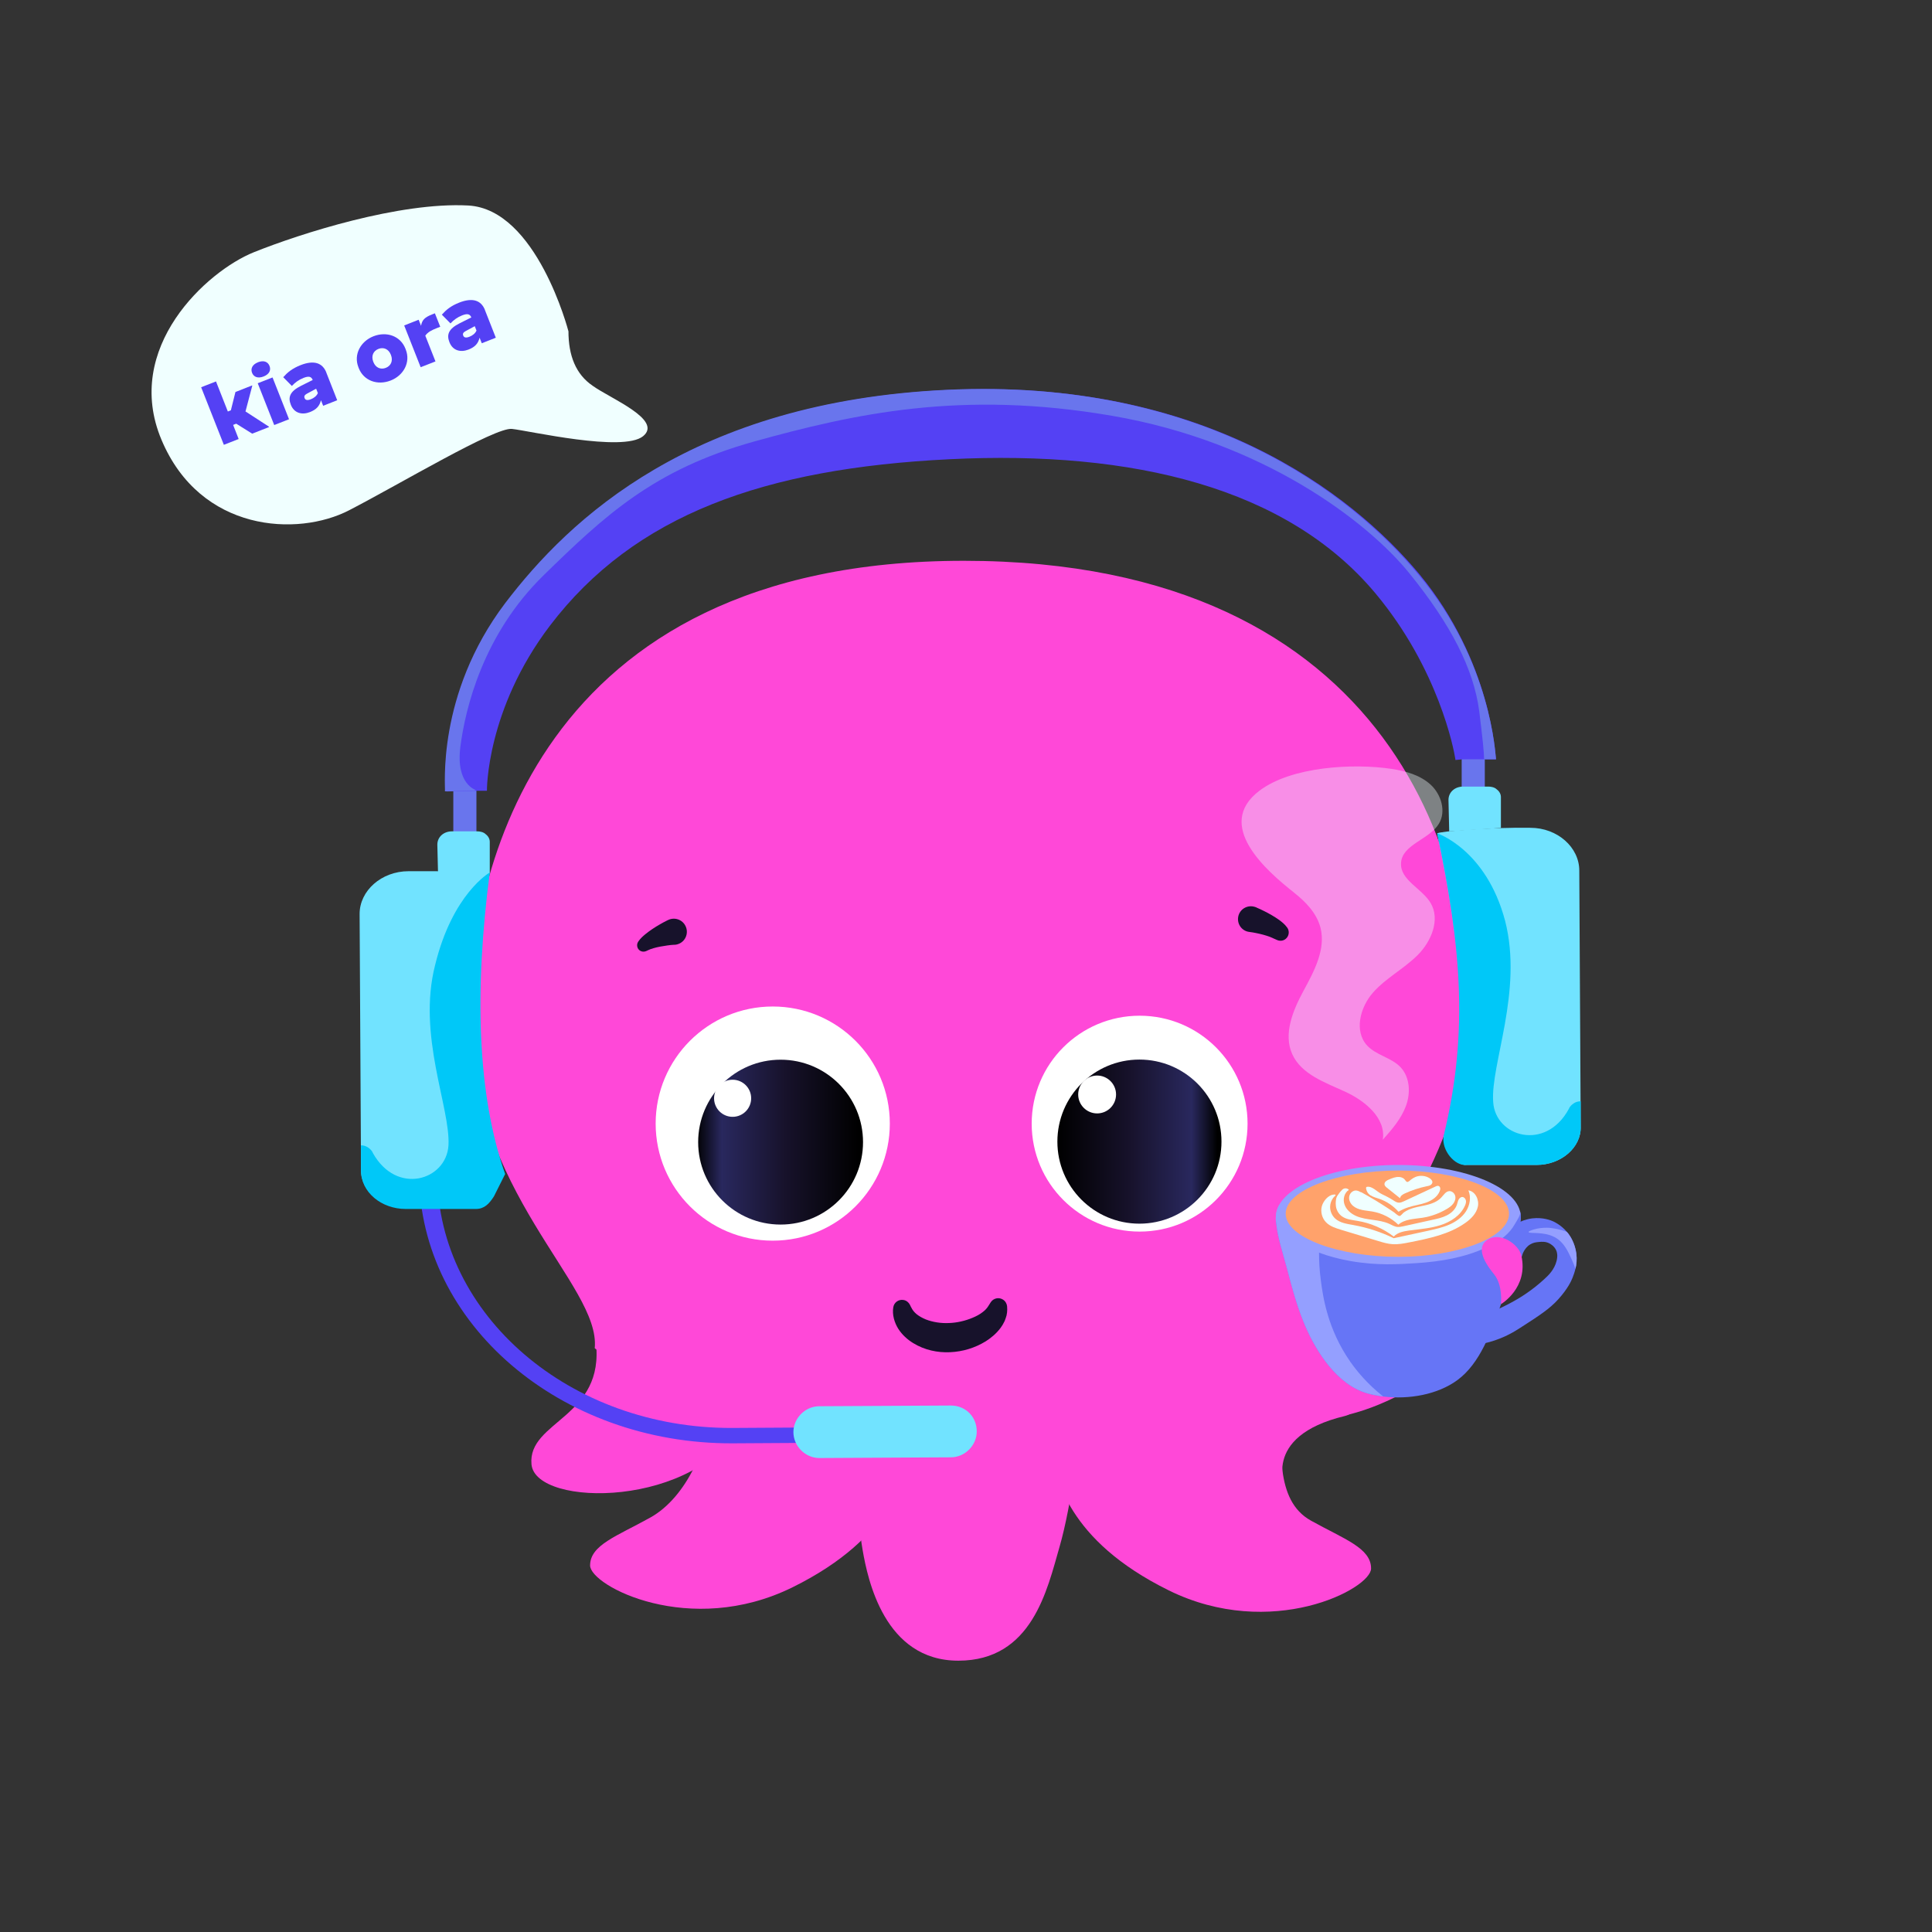<?xml version="1.0" encoding="UTF-8"?><svg id="Layer_1" xmlns="http://www.w3.org/2000/svg" xmlns:xlink="http://www.w3.org/1999/xlink" viewBox="0 0 300 300"><rect x="0" y="0" width="300" height="300" fill="#333333" stroke="none"/><defs><style>.cls-1{fill:#edf9fd;isolation:isolate;opacity:.4;}.cls-2{fill:#6675f6;}.cls-3{fill:url(#linear-gradient-2);}.cls-4{fill:#5441f4;}.cls-5{fill:#ff48d8;}.cls-6{fill:url(#linear-gradient);}.cls-7{fill:#17122b;}.cls-8{fill:#949fff;}.cls-9{fill:#fff;}.cls-10{fill:#ffa26b;}.cls-11{fill:#00c8f8;}.cls-12{fill:#71e3ff;}.cls-13{fill:azure;}.cls-14{fill:#6975ed;}</style><linearGradient id="linear-gradient" x1="133.32" y1="124.66" x2="108.04" y2="124.66" gradientTransform="translate(0 302) scale(1 -1)" gradientUnits="userSpaceOnUse"><stop offset="0" stop-color="#000"/><stop offset=".45" stop-color="#17122b"/><stop offset=".84" stop-color="#29285e"/><stop offset="1" stop-color="#000"/></linearGradient><linearGradient id="linear-gradient-2" x1="164.26" y1="124.73" x2="189.01" y2="124.73" xlink:href="#linear-gradient"/></defs><path class="cls-12" d="M69.76,186.09l-5.32.11c-1.3,0-2.39-1.19-2.39-2.82v-4.67c0-1.3.87-2.28,1.85-2.28h5.43l.43,9.67Z"/><path class="cls-11" d="M69.76,186.09l-5.32.11c-1.3,0-2.39-1.19-2.39-2.82.32.65.76,1.09,1.41,1.41.65.32,1.3.32,1.96.11,1.41-.43,1.96-1.96,1.74-3.04-.32-1.52.22-2.71.87-4.24.32-.87.76-1.19,1.09-1.19h.32l.32,9.67h0Z"/><path class="cls-13" d="M88.26,51.42s-4.9-18.94-15.56-19.51c-10.65-.57-26.02,4.34-33.29,7.26-7.26,2.92-20.37,14.8-14.33,29.13,6.03,14.33,21.12,15.08,29.14,10.93,8.02-4.15,22.63-12.91,25.27-12.63,2.64.28,17.26,3.67,20.37,1.13,3.11-2.55-5.09-5.85-7.82-7.82-2.64-1.79-3.77-4.71-3.77-8.48h0Z"/><path class="cls-4" d="M31.24,60.13l2.3-.9,1.84,4.67.47-.19.71-2.84,2.59-1.02.02.06-1.05,3.98,3.64,2.36.02.06-2.62,1.03-2.48-1.55-.48.19.86,2.19-2.3.9-3.53-8.95Z"/><path class="cls-4" d="M40.93,58.46c-.9.35-1.54.07-1.79-.57-.25-.64.03-1.28.92-1.64.9-.35,1.54-.07,1.79.57.25.64,0,1.27-.92,1.64h0ZM40.02,59.51l2.3-.9,2.56,6.49-2.3.9-2.56-6.49Z"/><path class="cls-4" d="M50.66,57.83l1.7,4.32-2.18.86-.34-.86c-.22.87-.67,1.43-1.72,1.84-1.23.48-2.45.17-2.96-1.14-.47-1.18-.14-2.08,1.6-2.95l1.8-.9c-.22-.52-.58-.65-1.43-.32-.77.31-1.3.71-1.81,1.25l-1.34-1.36c.67-.75,1.38-1.35,2.69-1.87,2.11-.83,3.41-.34,4,1.13h0ZM48.24,62.01c.54-.21.92-.53,1.12-.97l-.27-.68-1.43.77c-.37.2-.47.41-.36.69.12.32.44.38.93.19Z"/><path class="cls-4" d="M63.01,54.29c.77,1.96-.33,4-2.33,4.79-2.06.81-4.2.05-4.97-1.91l-.06-.16c-.77-1.96.34-4,2.33-4.79,2.06-.81,4.2-.05,4.97,1.91l.06.16ZM59.91,57.12c.79-.31,1.15-1.08.8-1.99l-.02-.05c-.35-.9-1.15-1.21-1.93-.9-.79.31-1.15,1.08-.8,1.99l.02.05c.35.9,1.15,1.21,1.93.9Z"/><path class="cls-4" d="M62.75,50.54l2.26-.89.37.94c.15-.9.57-1.32,1.72-1.77l.43-.17.83,2.09-.51.2c-.86.34-1.42.63-1.81,1.18l1.58,4-2.3.9-2.56-6.49Z"/><path class="cls-4" d="M75.29,48.12l1.7,4.32-2.18.86-.34-.86c-.22.87-.67,1.43-1.72,1.84-1.23.48-2.45.17-2.96-1.14-.47-1.18-.14-2.08,1.6-2.95l1.8-.9c-.22-.52-.58-.65-1.43-.32-.77.31-1.3.71-1.81,1.25l-1.34-1.36c.67-.75,1.38-1.35,2.69-1.87,2.11-.83,3.41-.34,4,1.13h0ZM72.87,52.3c.54-.21.92-.53,1.12-.97l-.27-.68-1.43.77c-.37.2-.47.41-.36.69.12.32.44.38.93.19Z"/><path class="cls-5" d="M198.87,218.85c.22,5.73-1.04,14.09,4.69,17.27,5.17,2.88,9.34,4.25,9.34,7.43s-15.5,11.25-31.42,3.4c-15.92-7.86-17.4-17.62-18.47-21.65,17.4-10.4,35.85-6.45,35.85-6.45h0Z"/><path class="cls-5" d="M227.18,191.15c-1.34,1.43-2.78,2.79-4.29,3.68-5.65,3.32-8.98,2.57-14.02-.16,0,0-15.13,3.89-15.01,24.17,4.01,1.13,13.18,4.81,28.03-4.91,8.01-5.24,11.96-12.73,13.48-18.77-2.6-1.63-5.27-3.16-8.19-4.01h0Z"/><path class="cls-5" d="M207.94,208.4c2.23-10.51,17.8-25.52,19.74-46.17,2.55-27.06-11.15-75.15-78.01-75.15s-76.74,49.65-76.74,70.37c0,27.7,20.38,42.03,19.42,51.9,16.56,13.05,79.28,28.34,115.59-.96h0Z"/><path class="cls-5" d="M110.31,218.46c-.21,5.73-3.61,14.01-9.34,17.19-5.17,2.88-9.34,4.25-9.34,7.43s15.5,11.25,31.42,3.4c15.92-7.86,17.4-17.62,18.47-21.65-17.4-10.4-31.21-6.37-31.21-6.37h0Z"/><path class="cls-5" d="M167.71,222.37s-1.27,11.24-3.19,17.84c-1.91,6.6-4.24,17.66-15.71,17.66s-14.07-12.62-14.86-17.17c-.85-4.89-2.12-19.55-2.12-19.55,0,0,17.62-15.89,35.87,1.22Z"/><path class="cls-5" d="M92.51,208.29c1.49,11.89-10.61,12.31-9.98,19.1.64,6.79,25.9,6.79,32.69-6.58,6.79-13.37-22.71-12.52-22.71-12.52h0Z"/><path class="cls-9" d="M119.99,192.65c10.04,0,18.18-8.14,18.18-18.18s-8.14-18.18-18.18-18.18-18.18,8.14-18.18,18.18,8.14,18.18,18.18,18.18Z"/><path class="cls-6" d="M121.21,190.15c7.07,0,12.8-5.73,12.8-12.8s-5.73-12.8-12.8-12.8-12.8,5.73-12.8,12.8,5.73,12.8,12.8,12.8Z"/><path class="cls-9" d="M113.76,173.42c1.59,0,2.88-1.29,2.88-2.88s-1.29-2.88-2.88-2.88-2.88,1.29-2.88,2.88,1.29,2.88,2.88,2.88Z"/><path class="cls-9" d="M176.96,191.24c9.26,0,16.76-7.5,16.76-16.76s-7.5-16.76-16.76-16.76-16.76,7.5-16.76,16.76,7.5,16.76,16.76,16.76Z"/><path class="cls-3" d="M176.93,190.01c7.03,0,12.74-5.7,12.74-12.74s-5.7-12.74-12.74-12.74-12.74,5.7-12.74,12.74,5.7,12.74,12.74,12.74Z"/><path class="cls-9" d="M170.36,172.89c1.63,0,2.94-1.32,2.94-2.94s-1.32-2.94-2.94-2.94-2.94,1.32-2.94,2.94,1.32,2.94,2.94,2.94Z"/><path class="cls-7" d="M195.08,140.91c.45.18.81.37,1.21.56.4.2.78.4,1.17.63.38.22.78.47,1.17.75.39.3.8.59,1.22,1.15.43.56.33,1.37-.23,1.81-.38.3-.88.34-1.3.16l-.5-.22c-.1-.04-.39-.19-.69-.3-.31-.11-.64-.21-.99-.31-.35-.09-.71-.18-1.07-.25-.36-.07-.75-.15-1.08-.18-1.1-.13-1.87-1.13-1.74-2.23.13-1.1,1.13-1.87,2.23-1.74.18.02.36.07.52.13l.08.03h0Z"/><path class="cls-7" d="M104.72,146.7c-.33.01-.73.06-1.1.11-.37.05-.75.11-1.11.18-.37.07-.72.15-1.05.25-.32.09-.64.21-.81.3l-.31.14c-.5.23-1.09.02-1.32-.48-.15-.33-.11-.7.08-.98.36-.53.73-.84,1.1-1.15.37-.3.74-.57,1.11-.82.37-.25.75-.48,1.13-.7.39-.22.75-.43,1.19-.64l.11-.05c1.01-.49,2.23-.07,2.71.94.49,1.01.07,2.23-.94,2.71-.26.12-.53.19-.8.2h0,0Z"/><path class="cls-7" d="M141.48,202.98c.21.45.48.78.87,1.1.39.31.88.58,1.41.8,1.08.42,2.34.62,3.59.56,1.25-.04,2.55-.34,3.7-.83.58-.24,1.11-.53,1.53-.86.43-.32.68-.62.87-.92l.38-.6c.41-.65,1.27-.84,1.91-.43.37.23.6.63.64,1.03.06.64,0,1.32-.22,1.87-.05.14-.1.3-.16.43l-.2.38c-.13.27-.3.48-.45.71-.66.87-1.45,1.53-2.29,2.06-1.68,1.03-3.56,1.6-5.53,1.69-1.95.09-3.97-.33-5.74-1.42-.88-.54-1.7-1.27-2.31-2.22-.59-.95-.97-2.18-.77-3.35.12-.74.83-1.25,1.58-1.12.45.07.81.37,1,.74l.18.38h0Z"/><path class="cls-5" d="M199.72,231.31s-4.16-8.24,9.09-11.43c4.68-1.12-4.66-8.56-4.66-8.56l-16.67.59,8.36,17.09,3.87,2.31Z"/><path class="cls-4" d="M132.12,224.01l-18.36.11c-26.73.11-48.57-18.57-48.68-41.71v-3.58c0-.32.22-.65.43-.87.22-.22.54-.32.98-.32.32,0,.65.11.98.32.22.22.43.54.43.87v3.58c.11,21.83,20.64,39.43,45.85,39.32l18.36-.11h.54c.22,0,.32.11.43.22.11.11.22.22.32.43.11.11.11.32.11.54s0,.32-.11.54c-.11.11-.22.32-.32.43-.11.11-.32.22-.43.22h-.54Z"/><path class="cls-14" d="M73.98,118.98h-3.59v10.53h3.59v-10.53Z"/><path class="cls-14" d="M230.56,111.81h-3.59v10.53h3.59v-10.53Z"/><path class="cls-12" d="M76.05,135.49v-4.78c0-.43-.22-.87-.65-1.19-.32-.32-.87-.43-1.3-.43h-3.91c-1.3,0-2.28.87-2.28,2.07l.11,4.56,8.04-.22Z"/><path class="cls-12" d="M233.06,128.54v-4.78c0-.43-.22-.87-.65-1.19-.32-.32-.87-.43-1.3-.43h-3.91c-1.3,0-2.28.87-2.28,2.07l.11,4.89,8.04-.54Z"/><path class="cls-12" d="M76.05,135.49c-2.93,16.29-2.61,33.02.22,50.07,0,1.19-1.09,2.07-2.39,2.07h-10.86c-3.8,0-6.96-2.61-6.96-5.97l-.22-39.75c0-3.58,3.37-6.63,7.61-6.63,5.54,0,12.28,0,12.61.22Z"/><path class="cls-12" d="M223.17,129.41c3.91,18.35,5.1,33.13,1.09,46.81-.54,1.41,1.63,4.89,3.48,4.67h10.86c3.8,0,6.96-2.71,6.85-5.97l-.22-39.75c0-3.58-3.37-6.63-7.6-6.63-5.65-.11-14.23.54-14.45.87Z"/><path class="cls-12" d="M147.65,218.25l-20.43.11c-2.18,0-4.02,1.85-4.02,4.02s1.85,4.02,4.02,4.02l20.43-.11c2.18,0,4.02-1.85,4.02-4.02,0-2.28-1.74-4.02-4.02-4.02Z"/><path class="cls-11" d="M76.05,135.49c-2.39,18.35-1.96,34.43,2.39,46.81l-1.74,3.47c-.76,1.19-1.52,1.96-2.82,1.96h-10.87c-3.8,0-6.96-2.61-6.96-5.97v-3.91c.43,0,.76.11,1.09.32.32.22.65.54.76.87,3.69,6.63,11.41,4.24,11.74-1.19.32-5.86-4.89-17.05-2.07-28.02,2.71-11.08,8.47-14.34,8.47-14.34h0Z"/><path class="cls-11" d="M223.17,129.41c3.59,17.16,5,30.63.98,47.03-.32,2.17,1.74,4.67,3.59,4.45h10.86c3.8,0,6.96-2.71,6.85-5.97v-3.91c-.43,0-.76.11-1.09.32-.32.22-.65.54-.76.87-3.59,6.63-11.41,4.35-11.74-1.09-.43-5.86,4.67-17.16,1.85-28.13-2.93-11.08-10.54-13.58-10.54-13.58h0Z"/><path class="cls-4" d="M232.3,117.9h-5.11l-1.2.11v-.11c-.22-1.52-2.61-14.01-12.39-25.74-13.69-16.4-37.6-22.27-66.17-20.85-28.69,1.41-48.9,8.58-62.04,25.85-9.89,13.03-9.78,25.53-9.78,25.63h-1.74l-4.57.11c.11-.54-1.41-14.99,9.35-29.22,10-13.14,29.12-31.28,68.56-33.13,39.55-1.85,62.7,15.96,73.24,28.67,11.19,13.58,11.74,28.13,11.84,28.67Z"/><path class="cls-14" d="M232.3,117.9h-1.85c0-.98-.22-3.15-.76-7.5-.87-6.52-4.35-13.36-10.86-21.4-6.52-8.04-22.71-20.42-46.18-24.44-23.36-4.02-39.99-.32-55.63,4.02-15.54,4.35-23.14,11.51-32.6,20.74-9.45,9.23-12.17,20.74-12.93,26.61-.76,5.86,2.39,6.73,2.39,6.73l-.22.11-4.57.11c.11-.54-1.41-14.99,9.35-29.22,10-13.14,29.12-31.28,68.56-33.13,39.55-1.85,62.7,15.96,73.24,28.67,11.41,13.58,11.95,28.13,12.06,28.67h0Z"/><path class="cls-10" d="M199.13,188.31c-.08,7.72,20.28,8.21,25.7,6.92,3.85-.71,9.79-2.05,10.3-6.62-.55-4.84-7.89-6.22-11.92-6.87-6.15-.8-12.81-.87-18.63,1.36-2.33.89-5.19,2.55-5.43,5.16v.06h0Z"/><path class="cls-8" d="M217.13,180.9c-10.5,0-19.01,3.61-19.01,8.06s8.51,8.06,19.01,8.06,19.01-3.61,19.01-8.06-8.51-8.06-19.01-8.06ZM217.13,195.16c-9.26,0-17.49-3-17.49-6.7s8.23-6.7,17.49-6.7,17.19,3,17.19,6.7-7.94,6.7-17.19,6.7Z"/><path class="cls-2" d="M235.76,191.67c-.19,1.33-.43,2.63-.71,3.94-.54,2.48-1.25,4.92-2.11,7.3-1.43,3.95-3.11,8.79-6.62,11.38-3.09,2.28-7.58,3.05-11.53,2.56-.84-.1-1.65-.26-2.42-.47-4.66-1.29-7.92-6.35-9.71-10.53-1.21-2.83-2.01-5.81-2.79-8.79-.64-2.46-1.53-4.93-1.74-7.47-.05-.62,1.1,2.39,4.12,3.82.88.42,1.72.78,2.57,1.1,1.5.56,3.02.97,4.79,1.29,4.33.77,7.7.5,10.34.34,3.75-.24,7.46-.87,10.8-2.41,2.48-1.14,3.7-2.3,4.43-3.58.32-.58,1.07-1.55.84-2.13.37.9-.1,2.7-.24,3.67h0Z"/><path class="cls-2" d="M244.63,197.03c-.13.56-.31,1.02-.45,1.39-.17.42-.68,1.63-2.19,3.31-1.36,1.5-2.88,2.5-5.95,4.47-.82.53-2.44,1.55-4.75,2.19-1.55.43-1.9.27-2.05.11-.59-.65.7-2.81,1.94-4.6,1.51-.61,2.72-1.22,3.58-1.69.89-.48,2.93-1.64,5.04-3.59.7-.63,1.57-1.51,1.9-2.81.22-.86.06-1.36-.02-1.58-.3-.74-.94-1.08-1.1-1.16-.61-.31-1.18-.26-1.67-.21-.36.03-.81.08-1.28.36-.57.33-.85.81-.99,1.05-.39.67-.24.96-.69,1.63-.18.26-.35.52-.61.67-.92.55-2.33-.41-2.47-.51l2.77-6.13c.47-.26,1.25-.61,2.28-.74,1.72-.21,3.01.35,3.27.47.23.11,1.23.58,2.13,1.64.09.11.17.21.26.32.21.29.99,1.4,1.2,3.06.11.9.02,1.69-.14,2.34Z"/><path class="cls-8" d="M244.63,197.03c-.13-.42-.3-.86-.52-1.34-.66-1.45-1.29-2.84-2.7-3.58-1.76-.94-4.03-.49-4.05-.8,0-.08.16-.16.23-.19,1.55-.67,3.23-.44,3.23-.44.58.08,1.48.21,2.49.62.09.11.17.21.26.32.21.29.99,1.4,1.2,3.06.11.9.02,1.69-.14,2.34h0Z"/><path class="cls-13" d="M217.27,182.76c-.56-.04-1.09.18-1.6.4-.17.07-.34.15-.47.27-.14.12-.24.3-.22.48.02.22.22.39.39.53.68.54,1.35,1.08,2.03,1.62.05-.38.43-.6.78-.76,1.07-.49,2.2-.86,3.36-1.1.19-.04.38-.07.55-.16.17-.09.31-.25.33-.44.02-.27-.2-.49-.42-.64-.65-.42-1.5-.49-2.21-.2-.24.1-.47.24-.68.4-.16.11-.41.43-.64.36-.17-.05-.32-.38-.48-.5-.21-.15-.46-.24-.71-.26h0Z"/><path class="cls-13" d="M212.85,185.63c.41.26.89.37,1.34.53,1.14.39,2.17,1.09,2.97,2,.48-.29.98-.52,1.51-.69.91-.3,1.87-.41,2.77-.73.9-.32,1.78-.9,2.12-1.79.05-.14.1-.29.08-.44-.02-.15-.11-.3-.25-.35-.16-.06-.34.01-.5.09-1.62.76-3.24,1.51-4.87,2.27-.26.12-.54.25-.84.23-.32-.02-.61-.22-.88-.4-.56-.36-1.15-.65-1.75-.94-.77-.37-1.46-1.26-2.3-1.12-.29.05,0,.67.02.72.12.26.33.48.58.63h0Z"/><path class="cls-13" d="M211.34,185.14c-.24-.13-.49-.26-.76-.28-.53-.03-1.01.44-1.08.96-.08.52.18,1.06.58,1.41.4.35.91.54,1.44.65.52.11,1.05.15,1.57.24,1.51.26,2.94.99,4.04,2.05,1-.88,2.45-.88,3.77-1.08,1.33-.21,2.61-.68,3.77-1.37.37-.22.73-.47.99-.82.26-.34.41-.8.3-1.21-.11-.42-.51-.77-.94-.73-.53.05-.84.59-1.21.98-.82.9-2.12,1.15-3.31,1.39-.6.12-1.2.26-1.76.51-.26.12-.53.26-.76.43-.16.12-.47.55-.65.55-.24,0-.69-.45-.89-.59-.3-.21-.61-.41-.92-.61-.64-.42-1.29-.83-1.95-1.23-.73-.44-1.47-.86-2.22-1.28h0Z"/><path class="cls-13" d="M207.42,187.02c0,.73.38,1.45.98,1.87.69.48,1.58.55,2.4.69,2.03.33,3.98,1.18,5.62,2.43.59-.63,1.5-.81,2.35-.93,1.65-.23,3.33-.33,4.91-.84,1.59-.51,3.11-1.49,3.79-3.01.11-.25.21-.53.16-.8-.05-.27-.26-.53-.53-.56-.27-.02-.5.19-.62.43-.12.24-.16.51-.25.76-.25.74-.86,1.31-1.56,1.66-.7.36-1.46.53-2.22.69-1.52.34-3.05.67-4.57,1.01-.29.06-.59.13-.89.1-.46-.04-.86-.3-1.28-.49-.8-.36-1.67-.49-2.54-.61-.86-.12-1.74-.24-2.54-.58-.8-.34-1.54-.94-1.84-1.76-.31-.82-.07-1.86.67-2.32-.18-.21-.49-.29-.75-.2-.23.08-.32.21-.47.37-.22.22-.35.45-.49.63-.32.41-.34.92-.34,1.44h0Z"/><path class="cls-13" d="M205.25,187.32c-.22.86.03,1.83.65,2.47.61.64,1.5.91,2.34,1.17,1.94.58,3.88,1.17,5.82,1.76.7.21,1.4.42,2.13.47.91.07,1.82-.11,2.72-.29,3-.6,6.11-1.23,8.61-3,.9-.63,1.73-1.46,1.96-2.53.23-1.07-.38-2.37-1.47-2.53.45,1.04.24,2.29-.37,3.25-.61.95-1.58,1.63-2.62,2.08s-2.16.69-3.26.94c-1.78.39-3.56.77-5.34,1.16-1.99-.97-4.11-1.66-6.29-2.05-.99-.18-2.05-.32-2.8-1-.51-.47-.81-1.17-.79-1.86.01-.49.19-.98.49-1.37.19-.25.65-.53.11-.5-.9.05-1.68,1.03-1.89,1.83h0Z"/><path class="cls-8" d="M209.64,211.4c-3.5-5.04-4.21-10.02-4.55-12.66-.21-1.54-.27-2.97-.27-4.24l.05-.35-3.54-1.88-2.57-2.78-.08-2.47c-.14.24-.32.6-.44,1.06-.05.19-.23.94-.09,1.76,0,.02,0,.04.01.06.26,2.43,1.08,4.79,1.7,7.15.78,2.98,1.58,5.96,2.79,8.79,1.79,4.18,5.05,9.24,9.71,10.53.77.21,1.59.37,2.42.47-2.55-2.01-4.18-4.06-5.15-5.45Z"/><path class="cls-5" d="M233.07,202.51s4.32-2.53,3.16-7.58c-.37-1.62-3.25-3.81-5.32-2.37-2.07,1.44.37,4.41,1.12,5.35,1.38,1.74,1.03,4.59,1.03,4.59h0Z"/><path class="cls-1" d="M200.95,138.62c1.81,1.42,3.51,3.19,4.09,5.42.86,3.35-.97,6.75-2.62,9.79-1.65,3.05-3.18,6.71-1.76,9.86,1.41,3.12,5.05,4.38,8.16,5.8,3.11,1.42,6.42,4.11,5.9,7.49,1.42-1.6,2.86-3.25,3.6-5.26.74-2.01.62-4.47-.86-6.02-1.43-1.5-3.79-1.84-5.19-3.37-2.03-2.23-1.07-5.93.92-8.19,1.99-2.26,4.77-3.68,6.91-5.8,2.14-2.12,3.58-5.53,2.05-8.12-1.35-2.28-4.75-3.55-4.6-6.2.16-2.91,4.37-3.62,5.88-6.11,1.16-1.91.37-4.53-1.26-6.05-1.64-1.51-3.9-2.14-6.11-2.47-5.84-.88-15.51-.4-20.52,3.41-7,5.34,1.07,12.39,5.4,15.8h0Z"/></svg>